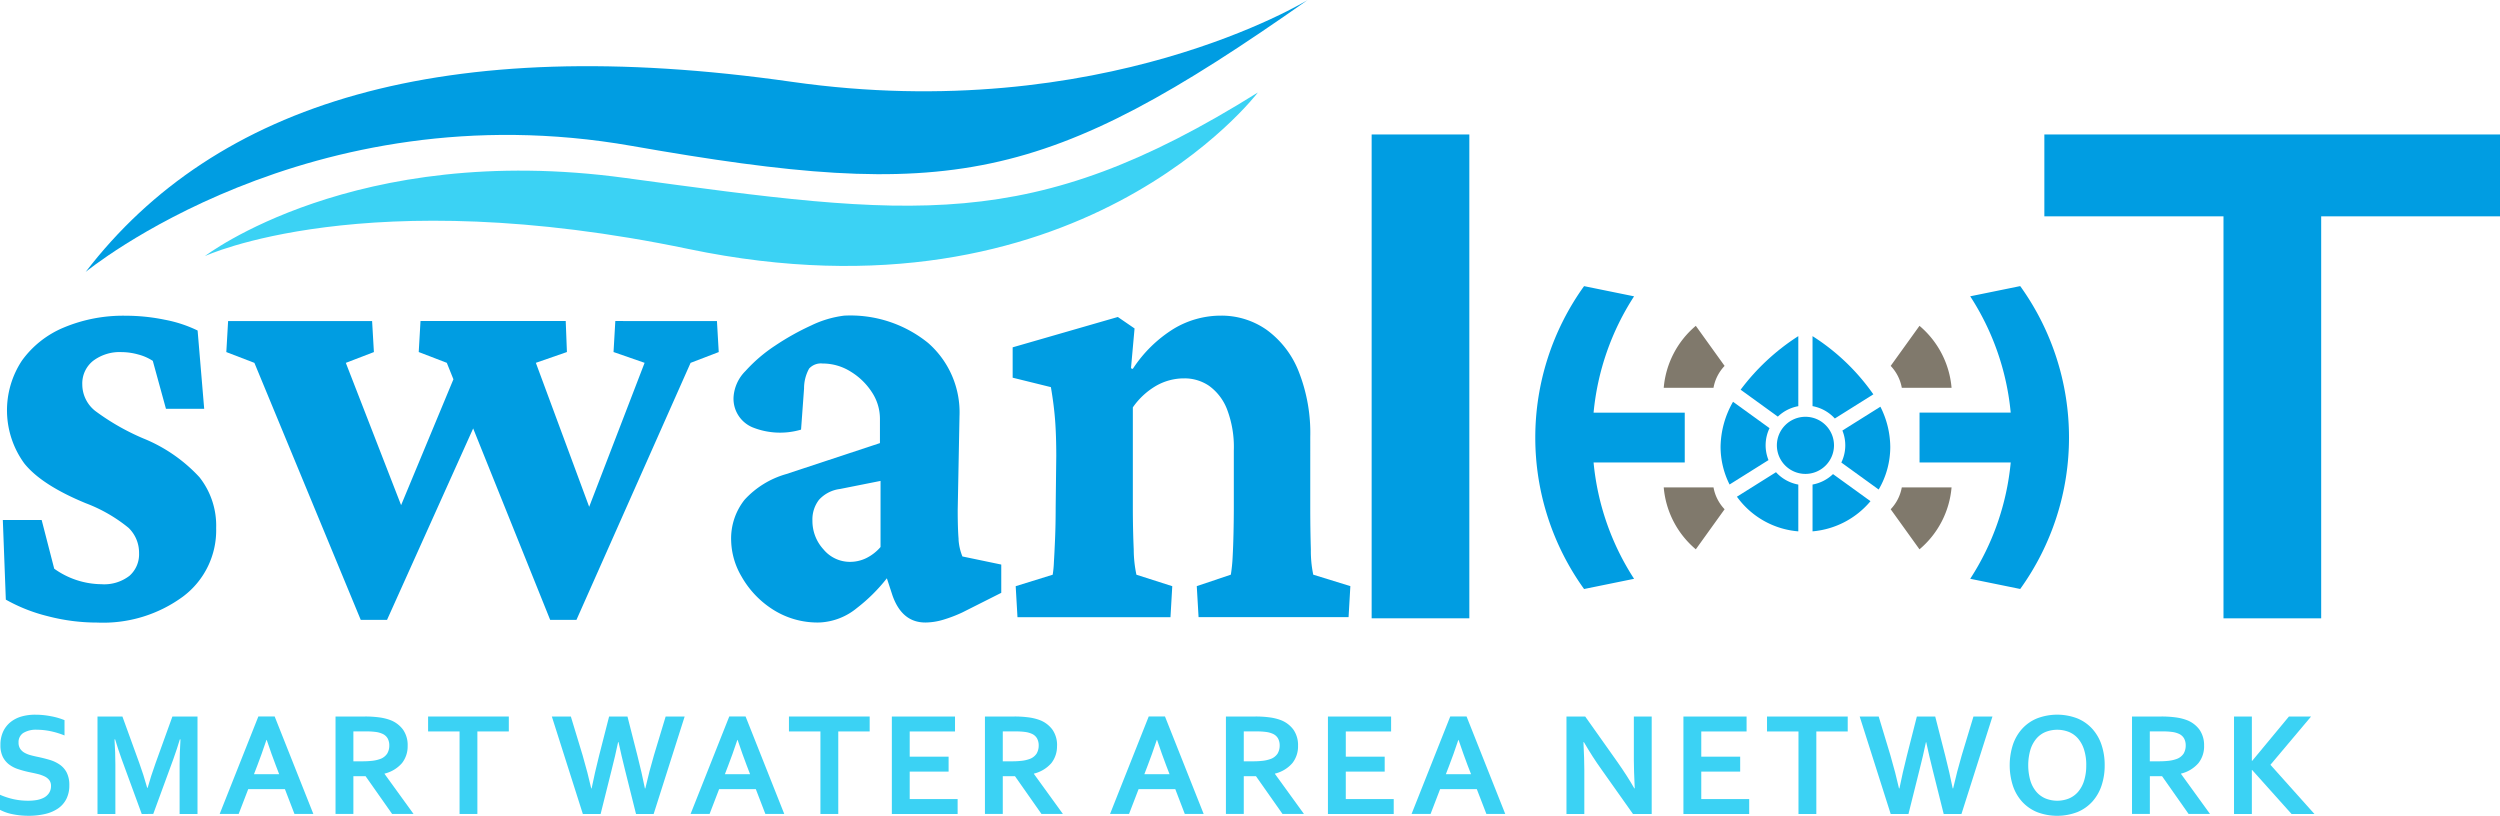 <svg xmlns="http://www.w3.org/2000/svg" xmlns:xlink="http://www.w3.org/1999/xlink" width="250" height="81.579" viewBox="0 0 250 81.579">
  <defs>
    <clipPath id="clip-path">
      <rect id="Rectangle_1672" data-name="Rectangle 1672" width="250" height="81.579" fill="none"/>
    </clipPath>
  </defs>
  <g id="Group_459" data-name="Group 459" transform="translate(0 0)">
    <g id="Group_72" data-name="Group 72" transform="translate(0 0)" clip-path="url(#clip-path)">
      <path id="Path_64" data-name="Path 64" d="M5.1,92.894a.931.931,0,0,0-.182-.6,1.321,1.321,0,0,0-.495-.375,3.543,3.543,0,0,0-.7-.237c-.261-.062-.533-.121-.82-.179a10.253,10.253,0,0,1-1.085-.295A3.027,3.027,0,0,1,.9,90.734a2.189,2.189,0,0,1-.627-.768A2.6,2.6,0,0,1,.043,88.8a3.141,3.141,0,0,1,.269-1.343,2.662,2.662,0,0,1,.733-.947,3.115,3.115,0,0,1,1.085-.561,4.919,4.919,0,0,1,1.4-.186,8.146,8.146,0,0,1,1.566.153,6.813,6.813,0,0,1,1.355.393v1.529A8.341,8.341,0,0,0,5,87.4a6.969,6.969,0,0,0-1.309-.134,2.432,2.432,0,0,0-1.358.32,1.083,1.083,0,0,0-.477.962,1.1,1.1,0,0,0,.157.612,1.238,1.238,0,0,0,.426.4,2.558,2.558,0,0,0,.619.251c.233.064.481.122.743.175q.619.131,1.183.3a3.514,3.514,0,0,1,1,.477,2.181,2.181,0,0,1,.693.8,2.731,2.731,0,0,1,.255,1.257,2.98,2.98,0,0,1-.292,1.362,2.549,2.549,0,0,1-.826.951,3.775,3.775,0,0,1-1.3.557,7.265,7.265,0,0,1-1.676.182,7.886,7.886,0,0,1-1.562-.156A4.514,4.514,0,0,1,0,95.276V93.768a7.158,7.158,0,0,0,1.407.455,6.907,6.907,0,0,0,1.412.142A4.99,4.99,0,0,0,3.65,94.3a2.49,2.49,0,0,0,.732-.237A1.4,1.4,0,0,0,4.9,93.6a1.23,1.23,0,0,0,.2-.71" transform="translate(0 -14.293)" fill="#3bd2f4"/>
      <path id="Path_65" data-name="Path 65" d="M16.714,93.112q.32-1.15.794-2.469l1.682-4.662H21.7v9.747H19.911V90.788q0-1.085.088-2.521h-.065q-.124.416-.292.933t-.35,1.02l-2.017,5.507H16.124L14.106,90.22q-.183-.5-.35-1.02t-.292-.933H13.4q.088,1.347.087,2.513v4.947H11.7V85.981h2.491l1.683,4.64q.422,1.158.794,2.491Z" transform="translate(-1.95 -14.33)" fill="#3bd2f4"/>
      <path id="Path_66" data-name="Path 66" d="M32.885,93.243h-3.67l-.955,2.483h-1.9l3.868-9.747h1.632l3.868,9.747H33.84Zm-1.849-4.918q-.513,1.53-.913,2.557l-.333.867H32.31l-.333-.867q-.4-1.036-.912-2.557Z" transform="translate(-4.393 -14.33)" fill="#3bd2f4"/>
      <path id="Path_67" data-name="Path 67" d="M47.475,88.908a2.7,2.7,0,0,1-.565,1.731,3.341,3.341,0,0,1-1.745,1.052v.029l2.9,4.006H45.923l-2.652-3.773H42.048v3.773H40.263V85.98h2.965a10.465,10.465,0,0,1,1.369.084,5.04,5.04,0,0,1,1.085.252,2.824,2.824,0,0,1,1.327.973,2.693,2.693,0,0,1,.467,1.62M42.93,90.46a8.455,8.455,0,0,0,1.037-.054,3.312,3.312,0,0,0,.718-.163,1.394,1.394,0,0,0,.747-.558,1.563,1.563,0,0,0,.208-.812,1.44,1.44,0,0,0-.164-.7,1.12,1.12,0,0,0-.558-.478,2.36,2.36,0,0,0-.641-.171,6.96,6.96,0,0,0-.955-.054H42.048V90.46Z" transform="translate(-6.71 -14.33)" fill="#3bd2f4"/>
      <path id="Path_68" data-name="Path 68" d="M56.3,95.727H54.518V87.474H51.372V85.981h8.071v1.493H56.3Z" transform="translate(-8.562 -14.33)" fill="#3bd2f4"/>
      <path id="Path_69" data-name="Path 69" d="M72.848,88.544q-.284,1.362-.656,2.812L71.1,95.727H69.322l-3.1-9.747h1.9L69.3,89.863q.531,1.827.859,3.306H70.2q.321-1.586.743-3.256l1.006-3.933h1.836l1,3.933q.423,1.654.743,3.256h.043q.4-1.748.86-3.306l1.173-3.883h1.9l-3.1,9.747H74.639l-1.092-4.371q-.371-1.479-.656-2.812Z" transform="translate(-11.038 -14.33)" fill="#3bd2f4"/>
      <path id="Path_70" data-name="Path 70" d="M89.393,93.243h-3.67l-.954,2.483h-1.9l3.868-9.747h1.632l3.868,9.747H90.348Zm-1.849-4.918q-.511,1.53-.912,2.557l-.333.867h2.519l-.333-.867q-.4-1.036-.912-2.557Z" transform="translate(-13.811 -14.33)" fill="#3bd2f4"/>
      <path id="Path_71" data-name="Path 71" d="M99.606,95.727H97.822V87.474H94.674V85.981h8.072v1.493h-3.14Z" transform="translate(-15.779 -14.33)" fill="#3bd2f4"/>
      <path id="Path_72" data-name="Path 72" d="M108.808,94.234H113.6v1.493h-6.578V85.981h6.316v1.493h-4.531v2.52h3.89v1.493h-3.89Z" transform="translate(-17.837 -14.33)" fill="#3bd2f4"/>
      <path id="Path_73" data-name="Path 73" d="M125.4,88.908a2.7,2.7,0,0,1-.564,1.731,3.347,3.347,0,0,1-1.746,1.052v.029l2.9,4.006h-2.143L121.2,91.953h-1.223v3.773h-1.784V85.98h2.965a10.483,10.483,0,0,1,1.369.084,5.052,5.052,0,0,1,1.085.252,2.822,2.822,0,0,1,1.326.973,2.693,2.693,0,0,1,.467,1.62m-4.546,1.552a8.47,8.47,0,0,0,1.038-.054,3.324,3.324,0,0,0,.717-.163,1.4,1.4,0,0,0,.747-.558,1.571,1.571,0,0,0,.208-.812,1.44,1.44,0,0,0-.164-.7,1.114,1.114,0,0,0-.557-.478,2.378,2.378,0,0,0-.641-.171,6.968,6.968,0,0,0-.955-.054h-1.275V90.46Z" transform="translate(-19.699 -14.33)" fill="#3bd2f4"/>
      <path id="Path_74" data-name="Path 74" d="M139.73,93.243h-3.67l-.955,2.483h-1.9l3.868-9.747H138.7l3.868,9.747h-1.887Zm-1.849-4.918q-.512,1.53-.913,2.557l-.332.867h2.519l-.333-.867q-.4-1.036-.912-2.557Z" transform="translate(-22.201 -14.33)" fill="#3bd2f4"/>
      <path id="Path_75" data-name="Path 75" d="M154.322,88.908a2.7,2.7,0,0,1-.565,1.731,3.335,3.335,0,0,1-1.744,1.052v.029l2.9,4.006H152.77l-2.652-3.773h-1.223v3.773H147.11V85.98h2.965a10.474,10.474,0,0,1,1.369.084,5.04,5.04,0,0,1,1.085.252,2.822,2.822,0,0,1,1.326.973,2.692,2.692,0,0,1,.467,1.62m-4.546,1.552a8.446,8.446,0,0,0,1.037-.054,3.332,3.332,0,0,0,.718-.163,1.4,1.4,0,0,0,.747-.558,1.571,1.571,0,0,0,.208-.812,1.44,1.44,0,0,0-.164-.7,1.118,1.118,0,0,0-.557-.478,2.378,2.378,0,0,0-.641-.171,6.968,6.968,0,0,0-.955-.054h-1.274V90.46Z" transform="translate(-24.518 -14.33)" fill="#3bd2f4"/>
      <path id="Path_76" data-name="Path 76" d="M161.138,94.234h4.793v1.493h-6.578V85.981h6.316v1.493h-4.531v2.52h3.89v1.493h-3.89Z" transform="translate(-26.559 -14.33)" fill="#3bd2f4"/>
      <path id="Path_77" data-name="Path 77" d="M175.912,93.243h-3.67l-.954,2.483h-1.9l3.868-9.747h1.632l3.868,9.747h-1.886Zm-1.849-4.918q-.511,1.53-.912,2.557l-.333.867h2.519L175,90.882q-.395-1.036-.912-2.557Z" transform="translate(-28.231 -14.33)" fill="#3bd2f4"/>
      <path id="Path_78" data-name="Path 78" d="M193.059,90.512q1.049,1.494,1.7,2.652h.044q-.088-1.9-.088-2.768V85.981H196.5v9.747h-1.872l-3.176-4.488q-.839-1.165-1.734-2.7h-.043q.088,1.791.087,2.776v4.414h-1.785V85.981h1.873Z" transform="translate(-31.33 -14.33)" fill="#3bd2f4"/>
      <path id="Path_79" data-name="Path 79" d="M203.795,94.234h4.793v1.493H202.01V85.981h6.316v1.493h-4.531v2.52h3.89v1.493h-3.89Z" transform="translate(-33.668 -14.33)" fill="#3bd2f4"/>
      <path id="Path_80" data-name="Path 80" d="M216.973,95.727h-1.785V87.474h-3.147V85.981h8.071v1.493h-3.139Z" transform="translate(-35.34 -14.33)" fill="#3bd2f4"/>
      <path id="Path_81" data-name="Path 81" d="M229.79,88.544q-.284,1.362-.656,2.812l-1.092,4.371h-1.778l-3.1-9.747h1.9l1.172,3.883q.531,1.827.859,3.306h.043q.321-1.586.743-3.256l1-3.933h1.836l1.006,3.933q.422,1.654.743,3.256h.044q.4-1.748.859-3.306l1.173-3.883h1.9l-3.1,9.747h-1.777l-1.093-4.371q-.371-1.479-.656-2.812Z" transform="translate(-37.195 -14.33)" fill="#3bd2f4"/>
      <path id="Path_82" data-name="Path 82" d="M250.662,90.818a6.289,6.289,0,0,1-.317,2.043,4.524,4.524,0,0,1-.925,1.6,4.16,4.16,0,0,1-1.493,1.041,5.643,5.643,0,0,1-4.028,0,4.153,4.153,0,0,1-1.493-1.041,4.511,4.511,0,0,1-.925-1.6,6.736,6.736,0,0,1,0-4.087,4.508,4.508,0,0,1,.925-1.6,4.154,4.154,0,0,1,1.493-1.042,5.643,5.643,0,0,1,4.028,0,4.162,4.162,0,0,1,1.493,1.042,4.521,4.521,0,0,1,.925,1.6,6.291,6.291,0,0,1,.317,2.044m-1.842,0a5,5,0,0,0-.218-1.556,3.188,3.188,0,0,0-.6-1.111,2.426,2.426,0,0,0-.918-.663,3.208,3.208,0,0,0-2.331,0,2.429,2.429,0,0,0-.917.663,3.174,3.174,0,0,0-.6,1.111,5.629,5.629,0,0,0,0,3.111,3.124,3.124,0,0,0,.6,1.107,2.477,2.477,0,0,0,.917.663,3.164,3.164,0,0,0,2.331,0A2.473,2.473,0,0,0,248,93.48a3.139,3.139,0,0,0,.6-1.107,4.993,4.993,0,0,0,.218-1.555" transform="translate(-40.194 -14.293)" fill="#3bd2f4"/>
      <path id="Path_83" data-name="Path 83" d="M263.049,88.908a2.7,2.7,0,0,1-.565,1.731,3.335,3.335,0,0,1-1.744,1.052v.029l2.9,4.006H261.5l-2.652-3.773h-1.223v3.773h-1.785V85.98H258.8a10.474,10.474,0,0,1,1.369.084,5.04,5.04,0,0,1,1.085.252,2.822,2.822,0,0,1,1.326.973,2.693,2.693,0,0,1,.467,1.62M258.5,90.46a8.446,8.446,0,0,0,1.038-.054,3.333,3.333,0,0,0,.718-.163,1.4,1.4,0,0,0,.747-.558,1.571,1.571,0,0,0,.207-.812,1.441,1.441,0,0,0-.164-.7,1.118,1.118,0,0,0-.557-.478,2.377,2.377,0,0,0-.641-.171,6.968,6.968,0,0,0-.955-.054h-1.274V90.46Z" transform="translate(-42.639 -14.33)" fill="#3bd2f4"/>
      <path id="Path_84" data-name="Path 84" d="M268.081,95.727V85.981h1.785v4.437h.029l3.678-4.437h2.214l-4.064,4.829,4.4,4.918h-2.288l-3.941-4.4h-.029v4.4Z" transform="translate(-44.68 -14.33)" fill="#3bd2f4"/>
      <path id="Path_85" data-name="Path 85" d="M14.382,50.153A23.305,23.305,0,0,1,9.6,47.421a3.38,3.38,0,0,1-1.315-2.665A2.888,2.888,0,0,1,9.362,42.4a4.406,4.406,0,0,1,2.868-.877,6.3,6.3,0,0,1,1.643.236,4.911,4.911,0,0,1,1.463.641l1.315,4.789h3.824l-.658-7.825a13.007,13.007,0,0,0-3.287-1.079,19.265,19.265,0,0,0-3.883-.4,15.352,15.352,0,0,0-6.215,1.181,9.768,9.768,0,0,0-4.182,3.305,9.017,9.017,0,0,0,.239,10.288q1.731,2.16,6.154,3.98a15.244,15.244,0,0,1,4.273,2.462,3.449,3.449,0,0,1,1.046,2.529,2.864,2.864,0,0,1-.956,2.26,4.124,4.124,0,0,1-2.808.843,8.24,8.24,0,0,1-4.721-1.552L4.223,58.315H.339l.3,7.96a16.6,16.6,0,0,0,4.182,1.653,19.548,19.548,0,0,0,4.96.641,13.492,13.492,0,0,0,8.574-2.6,8.269,8.269,0,0,0,3.317-6.847A7.813,7.813,0,0,0,20,54.032a15.633,15.633,0,0,0-5.617-3.879" transform="translate(-0.056 -6.312)" fill="#009de2"/>
      <path id="Path_86" data-name="Path 86" d="M66.058,38.523l-.179,3.1,3.107,1.079-5.542,14.4-5.333-14.4,3.107-1.079-.12-3.1H46.577l-.179,3.1,2.808,1.079.662,1.646L44.636,56.936,39.108,42.706l2.808-1.079-.179-3.1h-14.4l-.179,3.1,2.808,1.079L40.6,68.406h2.63l8.613-19.143,7.7,19.143h2.629l11.413-25.7L76.4,41.626l-.179-3.1Z" transform="translate(-4.526 -6.42)" fill="#009de2"/>
      <path id="Path_87" data-name="Path 87" d="M110.486,60.238q-.09-1.045-.09-2.934l.179-9.377a9.22,9.22,0,0,0-3.137-7.319,12.334,12.334,0,0,0-8.4-2.732,10.527,10.527,0,0,0-3.287.978,25.6,25.6,0,0,0-3.615,2.024,15.277,15.277,0,0,0-2.957,2.529,4.039,4.039,0,0,0-1.2,2.631,3.1,3.1,0,0,0,1.882,3,7.391,7.391,0,0,0,4.87.236l.3-4.115a4.07,4.07,0,0,1,.507-1.99,1.594,1.594,0,0,1,1.345-.506,5.274,5.274,0,0,1,2.808.809,6.633,6.633,0,0,1,2.121,2.057,4.821,4.821,0,0,1,.807,2.665v2.428l-9.381,3.1a8.96,8.96,0,0,0-4.153,2.563,6.223,6.223,0,0,0-1.344,4.114,7.407,7.407,0,0,0,1.045,3.576,9.379,9.379,0,0,0,3.048,3.237,8.3,8.3,0,0,0,4.751,1.349,6.316,6.316,0,0,0,3.735-1.45,16.947,16.947,0,0,0,2.992-2.97l.563,1.722q.955,2.7,3.287,2.7a6.331,6.331,0,0,0,1.762-.27,13.8,13.8,0,0,0,1.943-.742l3.884-1.956V62.768l-3.884-.81a5.378,5.378,0,0,1-.388-1.72m-7.8.776a4.527,4.527,0,0,1-1.434,1.113,3.7,3.7,0,0,1-1.613.371,3.426,3.426,0,0,1-2.659-1.248,4.192,4.192,0,0,1-1.105-2.867,3.211,3.211,0,0,1,.657-2.091,3.4,3.4,0,0,1,2.092-1.08l4.063-.809Z" transform="translate(-14.625 -6.312)" fill="#009de2"/>
      <path id="Path_88" data-name="Path 88" d="M151.578,63.779a11.638,11.638,0,0,1-.239-2.53q-.06-1.988-.06-4.283V50.018a16.726,16.726,0,0,0-1.165-6.577,9.377,9.377,0,0,0-3.2-4.148,7.849,7.849,0,0,0-4.6-1.417,9.131,9.131,0,0,0-4.691,1.315,13.163,13.163,0,0,0-4.093,4.014l-.179-.068.358-3.98-1.673-1.147-10.517,3.035v3.036l3.824.944q.3,1.756.418,3.272t.12,3.609l-.06,5.127q0,1.688-.06,3.137t-.119,2.4a10.522,10.522,0,0,1-.12,1.214l-3.7,1.147.179,3.1h15.3l.179-3.1-3.585-1.147a12.35,12.35,0,0,1-.269-2.53q-.089-1.988-.089-4.283V47.05a7.3,7.3,0,0,1,2.33-2.159,5.627,5.627,0,0,1,2.809-.742,4.353,4.353,0,0,1,2.479.742,5.205,5.205,0,0,1,1.793,2.328,10.567,10.567,0,0,1,.687,4.148v5.667q0,1.215-.03,2.563t-.089,2.428a15.573,15.573,0,0,1-.179,1.754l-3.407,1.147.18,3.1h15l.179-3.1Z" transform="translate(-20.253 -6.312)" fill="#009de2"/>
      <rect id="Rectangle_1671" data-name="Rectangle 1671" width="9.769" height="48.384" transform="translate(137.165 13.447)" fill="#009de2"/>
      <path id="Path_89" data-name="Path 89" d="M263.236,64.52v-40.2H245.322V16.136h45.565v8.185H273.005v40.2Z" transform="translate(-40.887 -2.689)" fill="#009de2"/>
      <path id="Path_90" data-name="Path 90" d="M199.182,46.989h-9.117a25.822,25.822,0,0,1,4.049-11.634l-5-1.019a25.941,25.941,0,0,0,0,30.287l5-1.02a25.819,25.819,0,0,1-4.049-11.633h9.117Z" transform="translate(-30.707 -5.722)" fill="#009de2"/>
      <path id="Path_91" data-name="Path 91" d="M230.346,51.97h9.117A25.822,25.822,0,0,1,235.413,63.6l5,1.019a25.941,25.941,0,0,0,0-30.287l-5,1.02a25.818,25.818,0,0,1,4.049,11.633h-9.117Z" transform="translate(-38.391 -5.722)" fill="#009de2"/>
      <path id="Path_92" data-name="Path 92" d="M24.581,27.464s14.957-11.5,41.978-7.827c28.816,3.913,40.555,5.693,63.323-8.537,0,0-17.986,23.782-56.92,15.652-32.373-6.759-48.382.712-48.382.712" transform="translate(-4.097 -1.85)" fill="#3bd2f4"/>
      <path id="Path_93" data-name="Path 93" d="M10.28,27.191s22.234-18.3,54.607-12.6C96.8,20.2,106.154,18.5,132.479,0c0,0-20.48,12.625-51.583,8.182C46.032,3.2,23.265,10.268,10.28,27.191" transform="translate(-1.713 0)" fill="#009de2"/>
      <path id="Path_94" data-name="Path 94" d="M214.644,40.336a22,22,0,0,0-5.768,5.357l3.722,2.692a3.97,3.97,0,0,1,2.046-1.045Z" transform="translate(-34.813 -6.722)" fill="#009de2"/>
      <path id="Path_95" data-name="Path 95" d="M219.732,48.574l3.854-2.418a21.393,21.393,0,0,0-6.082-5.819v7a3.973,3.973,0,0,1,2.227,1.234" transform="translate(-36.251 -6.723)" fill="#009de2"/>
      <path id="Path_96" data-name="Path 96" d="M217.505,62.616A8.5,8.5,0,0,0,223.3,59.6l-3.748-2.71a3.97,3.97,0,0,1-2.046,1.045Z" transform="translate(-36.251 -9.481)" fill="#009de2"/>
      <path id="Path_97" data-name="Path 97" d="M220.96,54.386l3.734,2.7a8.409,8.409,0,0,0,1.16-4.272,9.05,9.05,0,0,0-.987-4.009l-3.8,2.383a3.943,3.943,0,0,1-.107,3.2" transform="translate(-36.827 -8.134)" fill="#009de2"/>
      <path id="Path_98" data-name="Path 98" d="M211.363,50.85l-3.648-2.638a9.274,9.274,0,0,0-1.247,4.5,8.432,8.432,0,0,0,.9,3.773l3.893-2.441a3.954,3.954,0,0,1,.107-3.2" transform="translate(-34.411 -8.035)" fill="#009de2"/>
      <path id="Path_99" data-name="Path 99" d="M212.342,56.661l-3.912,2.453a8.4,8.4,0,0,0,6.139,3.465V57.9a3.974,3.974,0,0,1-2.228-1.234" transform="translate(-34.738 -9.443)" fill="#009de2"/>
      <path id="Path_100" data-name="Path 100" d="M199.648,58.485a9.1,9.1,0,0,0,3.208,6.194l2.879-4.007a4.257,4.257,0,0,1-1.11-2.187Z" transform="translate(-33.275 -9.747)" fill="#80796c"/>
      <path id="Path_101" data-name="Path 101" d="M232.97,58.485a9.11,9.11,0,0,1-3.207,6.194l-2.88-4.007a4.258,4.258,0,0,0,1.111-2.187Z" transform="translate(-37.814 -9.747)" fill="#80796c"/>
      <path id="Path_102" data-name="Path 102" d="M199.648,45.293a9.1,9.1,0,0,1,3.208-6.194l2.879,4.007a4.257,4.257,0,0,0-1.11,2.188Z" transform="translate(-33.275 -6.516)" fill="#80796c"/>
      <path id="Path_103" data-name="Path 103" d="M232.97,45.293a9.11,9.11,0,0,0-3.207-6.194l-2.88,4.007a4.258,4.258,0,0,1,1.111,2.188Z" transform="translate(-37.814 -6.516)" fill="#80796c"/>
      <path id="Path_104" data-name="Path 104" d="M216.08,55.726a2.856,2.856,0,1,1,2.857-2.856,2.86,2.86,0,0,1-2.857,2.856" transform="translate(-35.537 -8.335)" fill="#009de2"/>
    </g>
  </g>
</svg>
